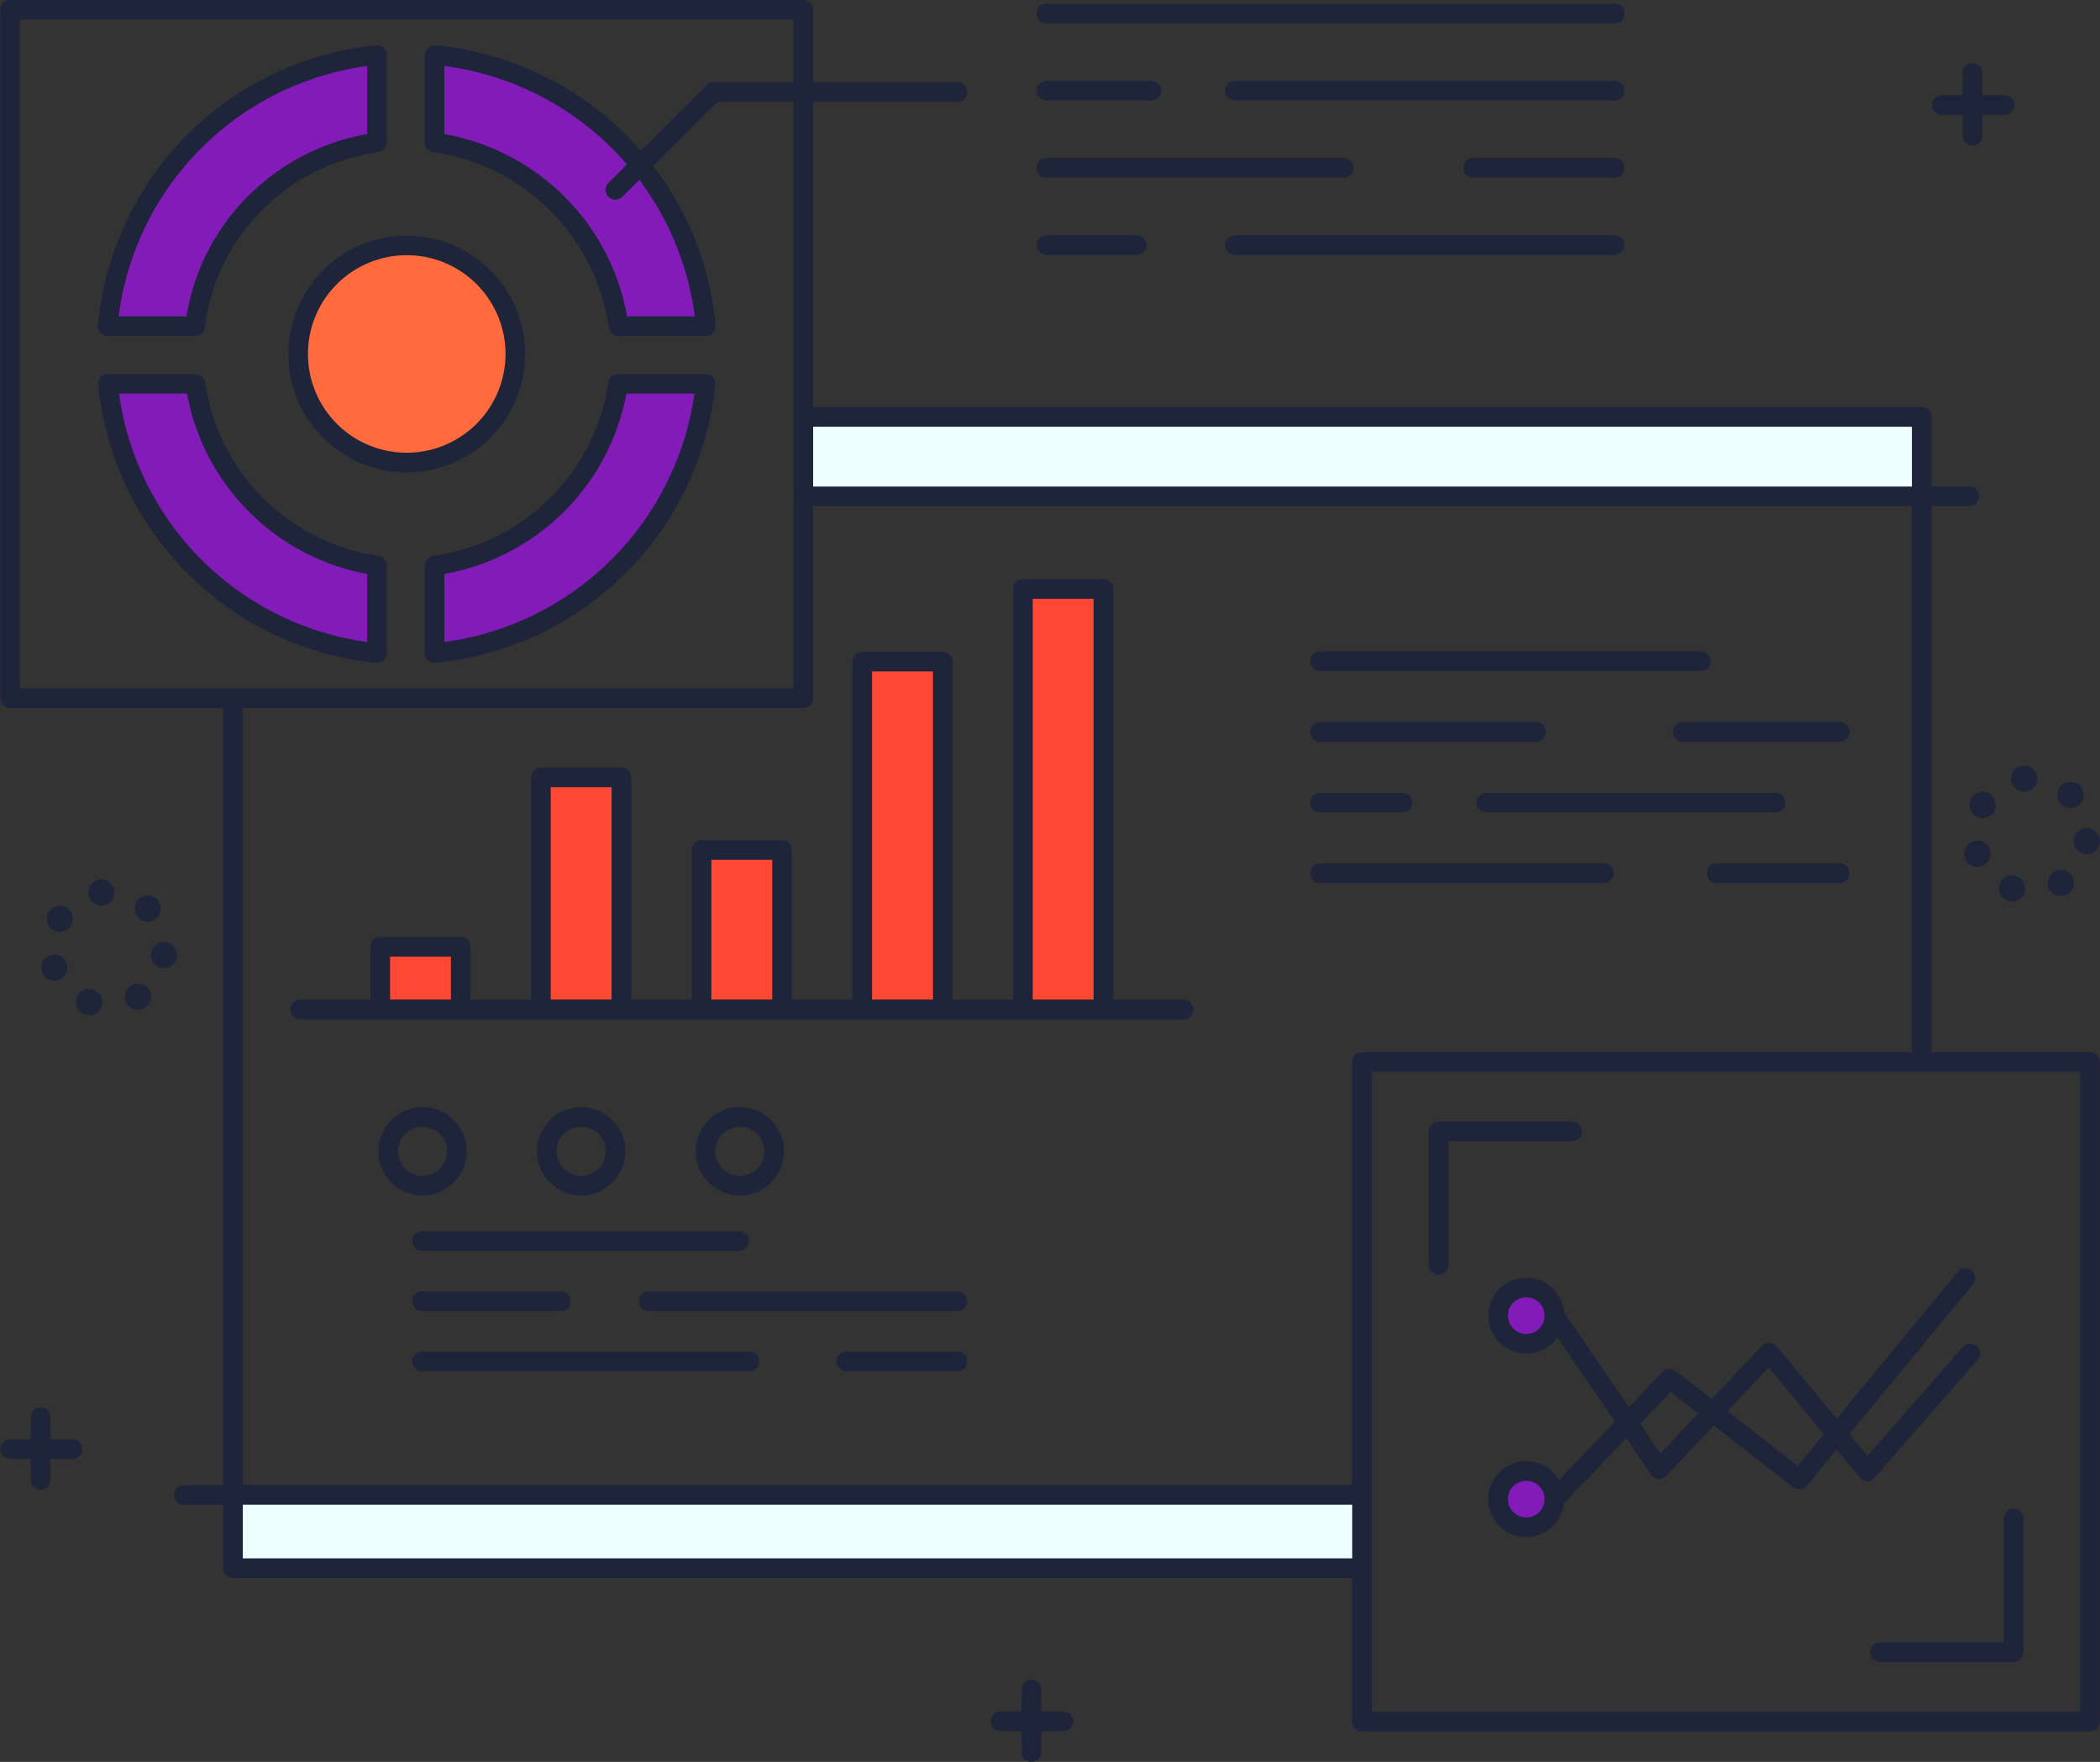 <svg xmlns="http://www.w3.org/2000/svg" width="269.999" height="226.569" viewBox="0 0 269.999 226.569">
  <rect x="0" y="0" width="269.999" height="226.569" fill="#333333" stroke="none"/>
  <g id="Group_1707" data-name="Group 1707" transform="translate(-3746.203 -7100.774)">
    <circle id="Ellipse_62" data-name="Ellipse 62" cx="13.957" cy="13.957" r="13.957" transform="translate(3784.541 7132.34)" fill="#ff6b3d"/>
    <circle id="Ellipse_63" data-name="Ellipse 63" cx="3.618" cy="3.618" r="3.618" transform="translate(3938.821 7266.342)" fill="#821bb8"/>
    <path id="Path_1874" data-name="Path 1874" d="M4895.229,8224.878a3.618,3.618,0,1,0,2.633,4.388A3.618,3.618,0,0,0,4895.229,8224.878Z" transform="translate(-951.913 -934.834)" fill="#821bb8"/>
    <path id="Path_1875" data-name="Path 1875" d="M3839.912,7394.547h-11.24a38.461,38.461,0,0,0,34.505,34.536v-11.249A27.436,27.436,0,0,1,3839.912,7394.547Z" transform="translate(-68.59 -244.333)" fill="#821bb8"/>
    <path id="Path_1876" data-name="Path 1876" d="M4077.7,7417.833v11.247a38.736,38.736,0,0,0,34.918-34.533h-11.24A27.705,27.705,0,0,1,4077.7,7417.833Z" transform="translate(-275.71 -244.333)" fill="#821bb8"/>
    <path id="Path_1877" data-name="Path 1877" d="M3828.475,7177.771H3839.7a27.262,27.262,0,0,1,23.315-23.719V7142.81A38.639,38.639,0,0,0,3828.475,7177.771Z" transform="translate(-68.427 -34.961)" fill="#821bb8"/>
    <path id="Path_1878" data-name="Path 1878" d="M4077.7,7142.789v11.246a27.863,27.863,0,0,1,23.737,23.719h11.219A38.872,38.872,0,0,0,4077.7,7142.789Z" transform="translate(-275.71 -34.944)" fill="#821bb8"/>
    <rect id="Rectangle_378" data-name="Rectangle 378" width="10.35" height="8.077" transform="translate(3795.091 7222.523)" fill="#ff4834"/>
    <rect id="Rectangle_379" data-name="Rectangle 379" width="10.35" height="29.864" transform="translate(3815.749 7200.736)" fill="#ff4834"/>
    <rect id="Rectangle_380" data-name="Rectangle 380" width="10.35" height="20.524" transform="translate(3836.406 7210.076)" fill="#ff4834"/>
    <rect id="Rectangle_381" data-name="Rectangle 381" width="10.35" height="44.757" transform="translate(3857.064 7185.843)" fill="#ff4834"/>
    <rect id="Rectangle_382" data-name="Rectangle 382" width="10.35" height="54.097" transform="translate(3877.722 7176.503)" fill="#ff4834"/>
    <rect id="Rectangle_383" data-name="Rectangle 383" width="145.157" height="9.3" transform="translate(3776.161 7293.133)" fill="#eff"/>
    <rect id="Rectangle_384" data-name="Rectangle 384" width="143.79" height="10.335" transform="translate(3849.491 7154.39)" fill="#eff"/>
    <path id="Path_1879" data-name="Path 1879" d="M4502.516,7411.86H4359.742a1.262,1.262,0,1,0,0,2.524h141.511V7494.9a1.262,1.262,0,0,0,2.525,0v-81.775A1.262,1.262,0,0,0,4502.516,7411.86Z" transform="translate(-509.235 -258.733)" fill="#1e243a"/>
    <path id="Path_1880" data-name="Path 1880" d="M4061.785,7744.43H3919.236V7634.986a1.262,1.262,0,0,0-2.524,0v110.705a1.263,1.263,0,0,0,1.262,1.263h143.811a1.262,1.262,0,0,0,0-2.524Z" transform="translate(-141.814 -443.259)" fill="#1e243a"/>
    <path id="Path_1881" data-name="Path 1881" d="M4503.415,7472.547h-149.95a1.262,1.262,0,0,0,0,2.524h149.95a1.262,1.262,0,0,0,0-2.524Z" transform="translate(-504.014 -309.206)" fill="#1e243a"/>
    <path id="Path_1882" data-name="Path 1882" d="M4031.929,8235.547H3880.465a1.262,1.262,0,1,0,0,2.524h151.464a1.262,1.262,0,1,0,0-2.524Z" transform="translate(-110.617 -943.798)" fill="#1e243a"/>
    <path id="Path_1883" data-name="Path 1883" d="M4082.853,7864.7H3969.26a1.262,1.262,0,0,0,0,2.524h113.593a1.262,1.262,0,0,0,0-2.524Z" transform="translate(-184.469 -635.365)" fill="#1e243a"/>
    <path id="Path_1884" data-name="Path 1884" d="M4040.806,7816.707h-10.35a1.262,1.262,0,0,0-1.262,1.263v8.077a1.262,1.262,0,0,0,1.262,1.262h10.35a1.262,1.262,0,0,0,1.262-1.262v-8.077A1.263,1.263,0,0,0,4040.806,7816.707Zm-1.262,8.078h-7.825v-5.553h7.825Z" transform="translate(-235.366 -595.446)" fill="#1e243a"/>
    <path id="Path_1885" data-name="Path 1885" d="M4163.555,7687.25h-10.35a1.262,1.262,0,0,0-1.263,1.262v29.864a1.262,1.262,0,0,0,1.263,1.262h10.35a1.262,1.262,0,0,0,1.262-1.262v-29.864A1.262,1.262,0,0,0,4163.555,7687.25Zm-1.263,29.865h-7.825v-27.34h7.825Z" transform="translate(-337.457 -487.776)" fill="#1e243a"/>
    <path id="Path_1886" data-name="Path 1886" d="M4286.3,7742.747h-10.35a1.263,1.263,0,0,0-1.262,1.263v20.524a1.263,1.263,0,0,0,1.262,1.263h10.35a1.263,1.263,0,0,0,1.262-1.263V7744.01A1.263,1.263,0,0,0,4286.3,7742.747Zm-1.262,20.525h-7.825v-18h7.825Z" transform="translate(-439.549 -533.933)" fill="#1e243a"/>
    <path id="Path_1887" data-name="Path 1887" d="M4409.054,7598.754H4398.7a1.262,1.262,0,0,0-1.262,1.263v44.757a1.262,1.262,0,0,0,1.262,1.263h10.35a1.262,1.262,0,0,0,1.262-1.263v-44.757A1.262,1.262,0,0,0,4409.054,7598.754Zm-1.262,44.758h-7.825v-42.233h7.825Z" transform="translate(-541.64 -414.173)" fill="#1e243a"/>
    <path id="Path_1888" data-name="Path 1888" d="M4531.8,7543.257h-10.35a1.262,1.262,0,0,0-1.262,1.263v54.1a1.262,1.262,0,0,0,1.262,1.263h10.35a1.262,1.262,0,0,0,1.262-1.263v-54.1A1.262,1.262,0,0,0,4531.8,7543.257Zm-1.262,54.1h-7.825v-51.573h7.825Z" transform="translate(-643.732 -368.016)" fill="#1e243a"/>
    <path id="Path_1889" data-name="Path 1889" d="M4040.9,7946.741a5.679,5.679,0,1,0,5.68,5.68A5.686,5.686,0,0,0,4040.9,7946.741Zm0,8.834a3.155,3.155,0,1,1,3.155-3.155A3.158,3.158,0,0,1,4040.9,7955.575Z" transform="translate(-240.375 -703.596)" fill="#1e243a"/>
    <path id="Path_1890" data-name="Path 1890" d="M4162.123,7946.741a5.679,5.679,0,1,0,5.68,5.68A5.686,5.686,0,0,0,4162.123,7946.741Zm0,8.834a3.155,3.155,0,1,1,3.155-3.155A3.159,3.159,0,0,1,4162.123,7955.575Z" transform="translate(-341.199 -703.596)" fill="#1e243a"/>
    <path id="Path_1891" data-name="Path 1891" d="M4283.349,7946.741a5.679,5.679,0,1,0,5.68,5.68A5.686,5.686,0,0,0,4283.349,7946.741Zm0,8.834a3.155,3.155,0,1,1,3.155-3.155A3.159,3.159,0,0,1,4283.349,7955.575Z" transform="translate(-442.024 -703.596)" fill="#1e243a"/>
    <path id="Path_1892" data-name="Path 1892" d="M4103.192,8041.547h-40.727a1.262,1.262,0,0,0,0,2.524h40.727a1.262,1.262,0,0,0,0-2.524Z" transform="translate(-261.988 -782.447)" fill="#1e243a"/>
    <path id="Path_1893" data-name="Path 1893" d="M4275.183,8087.547h-39.717a1.262,1.262,0,1,0,0,2.524h39.717a1.262,1.262,0,1,0,0-2.524Z" transform="translate(-405.873 -820.706)" fill="#1e243a"/>
    <path id="Path_1894" data-name="Path 1894" d="M4080.3,8087.547h-17.839a1.262,1.262,0,1,0,0,2.524H4080.3a1.262,1.262,0,0,0,0-2.524Z" transform="translate(-261.988 -820.706)" fill="#1e243a"/>
    <path id="Path_1895" data-name="Path 1895" d="M4400.771,8133.547h-14.305a1.262,1.262,0,1,0,0,2.524h14.305a1.262,1.262,0,1,0,0-2.524Z" transform="translate(-531.461 -858.964)" fill="#1e243a"/>
    <path id="Path_1896" data-name="Path 1896" d="M4104.539,8133.547h-42.073a1.262,1.262,0,1,0,0,2.524h42.073a1.262,1.262,0,0,0,0-2.524Z" transform="translate(-261.988 -858.964)" fill="#1e243a"/>
    <path id="Path_1897" data-name="Path 1897" d="M4874.105,7904.774h-93.6a1.262,1.262,0,0,0-1.263,1.262v84.82a1.262,1.262,0,0,0,1.263,1.262h93.6a1.262,1.262,0,0,0,1.262-1.262v-84.82A1.262,1.262,0,0,0,4874.105,7904.774Zm-1.262,84.82h-91.081v-82.3h91.081Z" transform="translate(-859.182 -668.693)" fill="#1e243a"/>
    <path id="Path_1898" data-name="Path 1898" d="M4856.156,7957.774H4838.99a1.262,1.262,0,0,0-1.262,1.262V7976.2a1.262,1.262,0,0,0,2.524,0v-15.9h15.9a1.262,1.262,0,1,0,0-2.524Z" transform="translate(-907.829 -712.773)" fill="#1e243a"/>
    <path id="Path_1899" data-name="Path 1899" d="M5193.38,8253.774a1.262,1.262,0,0,0-1.262,1.262v15.9h-15.9a1.262,1.262,0,1,0,0,2.524h17.166a1.262,1.262,0,0,0,1.262-1.263v-17.166A1.262,1.262,0,0,0,5193.38,8253.774Z" transform="translate(-1188.3 -958.958)" fill="#1e243a"/>
    <path id="Path_1900" data-name="Path 1900" d="M4888.119,8077.079a4.88,4.88,0,1,0,4.88,4.881A4.886,4.886,0,0,0,4888.119,8077.079Zm0,7.236a2.356,2.356,0,1,1,2.356-2.355A2.359,2.359,0,0,1,4888.119,8084.315Z" transform="translate(-945.679 -811.999)" fill="#1e243a"/>
    <path id="Path_1901" data-name="Path 1901" d="M4889.3,8217.416a4.88,4.88,0,1,0,3,2.224A4.884,4.884,0,0,0,4889.3,8217.416Zm1.1,5.307a2.356,2.356,0,1,1-1.714-2.857A2.358,2.358,0,0,1,4890.4,8222.723Z" transform="translate(-945.677 -928.597)" fill="#1e243a"/>
    <path id="Path_1902" data-name="Path 1902" d="M4981.147,8070.063a1.262,1.262,0,0,0-1.776.171l-20.593,24.971L4943.085,8083a1.261,1.261,0,0,0-1.687.124l-14.81,15.483a1.262,1.262,0,1,0,1.824,1.745l14.022-14.66,15.762,12.259a1.263,1.263,0,0,0,1.749-.193l21.373-25.917A1.262,1.262,0,0,0,4981.147,8070.063Z" transform="translate(-981.443 -805.924)" fill="#1e243a"/>
    <path id="Path_1903" data-name="Path 1903" d="M4981.8,8103.739a1.263,1.263,0,0,0-1.781.118l-12.267,14.014-11.676-14.089a1.261,1.261,0,0,0-1.89-.062l-13.06,13.838-12.58-18.428a1.263,1.263,0,1,0-2.085,1.424l13.464,19.724a1.264,1.264,0,0,0,1.96.159l13.157-13.935,11.711,14.144a1.272,1.272,0,0,0,.955.479h.018a1.284,1.284,0,0,0,.95-.454l13.243-15.151A1.263,1.263,0,0,0,4981.8,8103.739Z" transform="translate(-981.443 -829.882)" fill="#1e243a"/>
    <path id="Path_1904" data-name="Path 1904" d="M3857.2,7409.929a26.3,26.3,0,0,1-22.272-22.3,1.263,1.263,0,0,0-1.249-1.083h-11.24a1.263,1.263,0,0,0-1.256,1.388,39.88,39.88,0,0,0,35.726,35.751c.04,0,.08.006.12.006a1.262,1.262,0,0,0,1.262-1.262v-11.25A1.262,1.262,0,0,0,3857.2,7409.929Zm-1.434,11.085a37.364,37.364,0,0,1-31.907-31.943h8.747a28.851,28.851,0,0,0,23.16,23.188Z" transform="translate(-62.352 -237.679)" fill="#1e243a"/>
    <path id="Path_1905" data-name="Path 1905" d="M4106.8,7386.547h-11.241a1.263,1.263,0,0,0-1.249,1.082,26.413,26.413,0,0,1-22.513,22.3,1.262,1.262,0,0,0-1.093,1.251v11.246a1.262,1.262,0,0,0,1.262,1.263c.04,0,.08,0,.12-.006a40.026,40.026,0,0,0,35.97-35.748,1.262,1.262,0,0,0-1.256-1.388Zm-33.572,34.465v-8.751a28.967,28.967,0,0,0,23.4-23.189h8.747A37.509,37.509,0,0,1,4073.227,7421.012Z" transform="translate(-269.889 -237.679)" fill="#1e243a"/>
    <path id="Path_1906" data-name="Path 1906" d="M3856.739,7135.314a39.9,39.9,0,0,0-35.759,36.02,1.262,1.262,0,0,0,1.257,1.376h11.223a1.262,1.262,0,0,0,1.252-1.1,26.076,26.076,0,0,1,22.318-22.542,1.262,1.262,0,0,0,1.092-1.251v-11.242a1.263,1.263,0,0,0-1.383-1.256Zm-1.141,11.418a28.748,28.748,0,0,0-15.283,7.954,28.29,28.29,0,0,0-7.946,15.5h-8.724a37.267,37.267,0,0,1,31.953-32.2Zm1.262,1.069h0Z" transform="translate(-62.189 -28.723)" fill="#1e243a"/>
    <path id="Path_1907" data-name="Path 1907" d="M4096.55,7146.807a40.153,40.153,0,0,0-24.466-11.512,1.263,1.263,0,0,0-1.381,1.256V7147.8a1.262,1.262,0,0,0,1.094,1.251,26.58,26.58,0,0,1,22.569,22.544,1.262,1.262,0,0,0,1.252,1.1h11.219a1.263,1.263,0,0,0,1.257-1.375A39.648,39.648,0,0,0,4096.55,7146.807Zm.155,23.363a28.724,28.724,0,0,0-8-15.37,29.12,29.12,0,0,0-15.479-8.083v-8.752a37.326,37.326,0,0,1,32.2,32.205Z" transform="translate(-269.889 -28.707)" fill="#1e243a"/>
    <path id="Path_1908" data-name="Path 1908" d="M3981.728,7280.841a15.219,15.219,0,1,0,15.219,15.219A15.237,15.237,0,0,0,3981.728,7280.841Zm0,27.915a12.7,12.7,0,1,1,12.7-12.7A12.71,12.71,0,0,1,3981.728,7308.755Z" transform="translate(-183.23 -149.763)" fill="#1e243a"/>
    <path id="Path_1909" data-name="Path 1909" d="M3849.689,7100.774H3747.7a1.262,1.262,0,0,0-1.262,1.262v88.522a1.262,1.262,0,0,0,1.262,1.262h101.986a1.262,1.262,0,0,0,1.262-1.262v-88.522A1.262,1.262,0,0,0,3849.689,7100.774Zm-1.262,88.522h-99.461v-86h99.461Z" transform="translate(-0.198 0)" fill="#1e243a"/>
    <path id="Path_1910" data-name="Path 1910" d="M4797.438,7598.547h-48.973a1.262,1.262,0,1,0,0,2.524h48.973a1.262,1.262,0,1,0,0-2.524Z" transform="translate(-832.539 -414.001)" fill="#1e243a"/>
    <path id="Path_1911" data-name="Path 1911" d="M4776.233,7652.547h-27.768a1.262,1.262,0,1,0,0,2.524h27.768a1.262,1.262,0,1,0,0-2.524Z" transform="translate(-832.539 -458.913)" fill="#1e243a"/>
    <path id="Path_1912" data-name="Path 1912" d="M5045.661,7652.547h-20.195a1.262,1.262,0,1,0,0,2.524h20.195a1.262,1.262,0,1,0,0-2.524Z" transform="translate(-1062.921 -458.913)" fill="#1e243a"/>
    <path id="Path_1913" data-name="Path 1913" d="M4759.067,7706.547h-10.6a1.262,1.262,0,1,0,0,2.524h10.6a1.262,1.262,0,1,0,0-2.524Z" transform="translate(-832.539 -503.825)" fill="#1e243a"/>
    <path id="Path_1914" data-name="Path 1914" d="M4912.659,7706.547h-37.193a1.262,1.262,0,1,0,0,2.524h37.193a1.262,1.262,0,0,0,0-2.524Z" transform="translate(-938.165 -503.825)" fill="#1e243a"/>
    <path id="Path_1915" data-name="Path 1915" d="M4784.985,7760.547h-36.52a1.262,1.262,0,0,0,0,2.524h36.52a1.262,1.262,0,0,0,0-2.524Z" transform="translate(-832.539 -548.738)" fill="#1e243a"/>
    <path id="Path_1916" data-name="Path 1916" d="M5067.285,7760.547h-15.819a1.262,1.262,0,1,0,0,2.524h15.819a1.262,1.262,0,0,0,0-2.524Z" transform="translate(-1084.546 -548.738)" fill="#1e243a"/>
    <path id="Path_1917" data-name="Path 1917" d="M4254.072,7163.547h-31.386a1.259,1.259,0,0,0-.892.37l-12.6,12.583a1.262,1.262,0,1,0,1.784,1.787l12.233-12.214h30.864a1.262,1.262,0,0,0,0-2.524Z" transform="translate(-384.762 -52.209)" fill="#1e243a"/>
    <path id="Path_1918" data-name="Path 1918" d="M4612.5,7103.547h-73.039a1.262,1.262,0,1,0,0,2.525H4612.5a1.262,1.262,0,0,0,0-2.525Z" transform="translate(-658.712 -2.306)" fill="#1e243a"/>
    <path id="Path_1919" data-name="Path 1919" d="M4552.929,7162.547h-13.463a1.262,1.262,0,1,0,0,2.525h13.463a1.262,1.262,0,1,0,0-2.525Z" transform="translate(-658.712 -51.377)" fill="#1e243a"/>
    <path id="Path_1920" data-name="Path 1920" d="M4732.271,7162.547h-48.805a1.262,1.262,0,1,0,0,2.525h48.805a1.262,1.262,0,0,0,0-2.525Z" transform="translate(-778.478 -51.377)" fill="#1e243a"/>
    <path id="Path_1921" data-name="Path 1921" d="M4577.668,7221.547h-38.2a1.262,1.262,0,1,0,0,2.525h38.2a1.262,1.262,0,0,0,0-2.525Z" transform="translate(-658.712 -100.448)" fill="#1e243a"/>
    <path id="Path_1922" data-name="Path 1922" d="M4883.641,7221.547h-18.175a1.262,1.262,0,1,0,0,2.525h18.175a1.262,1.262,0,0,0,0-2.525Z" transform="translate(-929.848 -100.448)" fill="#1e243a"/>
    <path id="Path_1923" data-name="Path 1923" d="M4551.078,7280.547h-11.612a1.262,1.262,0,1,0,0,2.525h11.612a1.262,1.262,0,0,0,0-2.525Z" transform="translate(-658.712 -149.518)" fill="#1e243a"/>
    <path id="Path_1924" data-name="Path 1924" d="M4732.271,7280.547h-48.805a1.262,1.262,0,1,0,0,2.525h48.805a1.262,1.262,0,0,0,0-2.525Z" transform="translate(-778.478 -149.518)" fill="#1e243a"/>
    <path id="Path_1925" data-name="Path 1925" d="M3778.9,7830.216a1.683,1.683,0,1,0,2.146,1.032A1.683,1.683,0,0,0,3778.9,7830.216Z" transform="translate(-26.256 -606.603)" fill="#1e243a"/>
    <path id="Path_1926" data-name="Path 1926" d="M3849.569,7788a1.683,1.683,0,0,0,2.38-2.38l-.019-.019a1.683,1.683,0,1,0-2.373,2.387A.088.088,0,0,0,3849.569,7788Z" transform="translate(-85.548 -569.165)" fill="#1e243a"/>
    <path id="Path_1927" data-name="Path 1927" d="M3784.481,7793.1a1.682,1.682,0,1,0-1.786,2.851,1.665,1.665,0,0,0,.892.258,1.682,1.682,0,0,0,.894-3.108Z" transform="translate(-29.694 -575.595)" fill="#1e243a"/>
    <path id="Path_1928" data-name="Path 1928" d="M3842.4,7852.635a1.683,1.683,0,1,0,2.321.525A1.682,1.682,0,0,0,3842.4,7852.635Z" transform="translate(-79.355 -625.112)" fill="#1e243a"/>
    <path id="Path_1929" data-name="Path 1929" d="M3806.571,7856.7a1.683,1.683,0,1,0-1.106,3.179,1.683,1.683,0,1,0,1.106-3.179Z" transform="translate(-48.349 -628.635)" fill="#1e243a"/>
    <path id="Path_1930" data-name="Path 1930" d="M3863.418,7820.606a1.683,1.683,0,1,0-.374,3.345,1.741,1.741,0,0,0,.188.01,1.683,1.683,0,0,0,.185-3.355Z" transform="translate(-95.933 -598.681)" fill="#1e243a"/>
    <path id="Path_1931" data-name="Path 1931" d="M3815.116,7772.822a1.684,1.684,0,0,0,.188,3.356,1.438,1.438,0,0,0,.194-.013,1.683,1.683,0,1,0-.382-3.344Z" transform="translate(-56.074 -558.938)" fill="#1e243a"/>
    <path id="Path_1932" data-name="Path 1932" d="M5247.9,7743.217a1.683,1.683,0,0,0,.558,3.271,1.658,1.658,0,0,0,.559-.1,1.683,1.683,0,1,0-1.116-3.175Z" transform="translate(-1248.034 -534.245)" fill="#1e243a"/>
    <path id="Path_1933" data-name="Path 1933" d="M5275.57,7769.706a1.683,1.683,0,1,0,1.037,2.142A1.685,1.685,0,0,0,5275.57,7769.706Z" transform="translate(-1270.125 -556.277)" fill="#1e243a"/>
    <path id="Path_1934" data-name="Path 1934" d="M5318.567,7701a1.683,1.683,0,0,0,2.379-2.381l-.007-.007-.012-.011a1.682,1.682,0,0,0-2.381,2.378Z" transform="translate(-1307.323 -496.807)" fill="#1e243a"/>
    <path id="Path_1935" data-name="Path 1935" d="M5253.479,7706.1a1.682,1.682,0,1,0,.533,2.319A1.681,1.681,0,0,0,5253.479,7706.1Z" transform="translate(-1251.469 -503.237)" fill="#1e243a"/>
    <path id="Path_1936" data-name="Path 1936" d="M5332.418,7733.605a1.683,1.683,0,0,0-.374,3.346,1.56,1.56,0,0,0,.189.011,1.684,1.684,0,0,0,.185-3.356Z" transform="translate(-1317.711 -526.322)" fill="#1e243a"/>
    <path id="Path_1937" data-name="Path 1937" d="M5284.116,7685.822a1.683,1.683,0,0,0,.188,3.356,1.455,1.455,0,0,0,.194-.012,1.683,1.683,0,1,0-.382-3.344Z" transform="translate(-1277.852 -486.579)" fill="#1e243a"/>
    <path id="Path_1938" data-name="Path 1938" d="M5311.4,7765.636a1.683,1.683,0,1,0,2.321.525A1.683,1.683,0,0,0,5311.4,7765.636Z" transform="translate(-1301.13 -552.754)" fill="#1e243a"/>
    <path id="Path_1939" data-name="Path 1939" d="M5246.965,7149.047a1.263,1.263,0,0,0-1.262,1.262v8.078a1.262,1.262,0,0,0,2.524,0v-8.078A1.262,1.262,0,0,0,5246.965,7149.047Z" transform="translate(-1247.144 -40.149)" fill="#1e243a"/>
    <path id="Path_1940" data-name="Path 1940" d="M5231.544,7173.547h-8.079a1.262,1.262,0,0,0,0,2.525h8.079a1.262,1.262,0,0,0,0-2.525Z" transform="translate(-1227.599 -60.526)" fill="#1e243a"/>
    <path id="Path_1941" data-name="Path 1941" d="M3770.965,8176.047a1.263,1.263,0,0,0-1.262,1.263v8.078a1.262,1.262,0,0,0,2.524,0v-8.078A1.263,1.263,0,0,0,3770.965,8176.047Z" transform="translate(-19.545 -894.312)" fill="#1e243a"/>
    <path id="Path_1942" data-name="Path 1942" d="M3755.543,8200.547h-8.078a1.263,1.263,0,0,0,0,2.525h8.078a1.263,1.263,0,0,0,0-2.525Z" transform="translate(0 -914.688)" fill="#1e243a"/>
    <path id="Path_1943" data-name="Path 1943" d="M4527.965,8384.047a1.262,1.262,0,0,0-1.262,1.263v8.078a1.262,1.262,0,0,0,2.524,0v-8.078A1.262,1.262,0,0,0,4527.965,8384.047Z" transform="translate(-649.147 -1067.307)" fill="#1e243a"/>
    <path id="Path_1944" data-name="Path 1944" d="M4512.544,8408.547h-8.078a1.262,1.262,0,1,0,0,2.524h8.078a1.262,1.262,0,0,0,0-2.524Z" transform="translate(-629.602 -1087.683)" fill="#1e243a"/>
  </g>
</svg>
